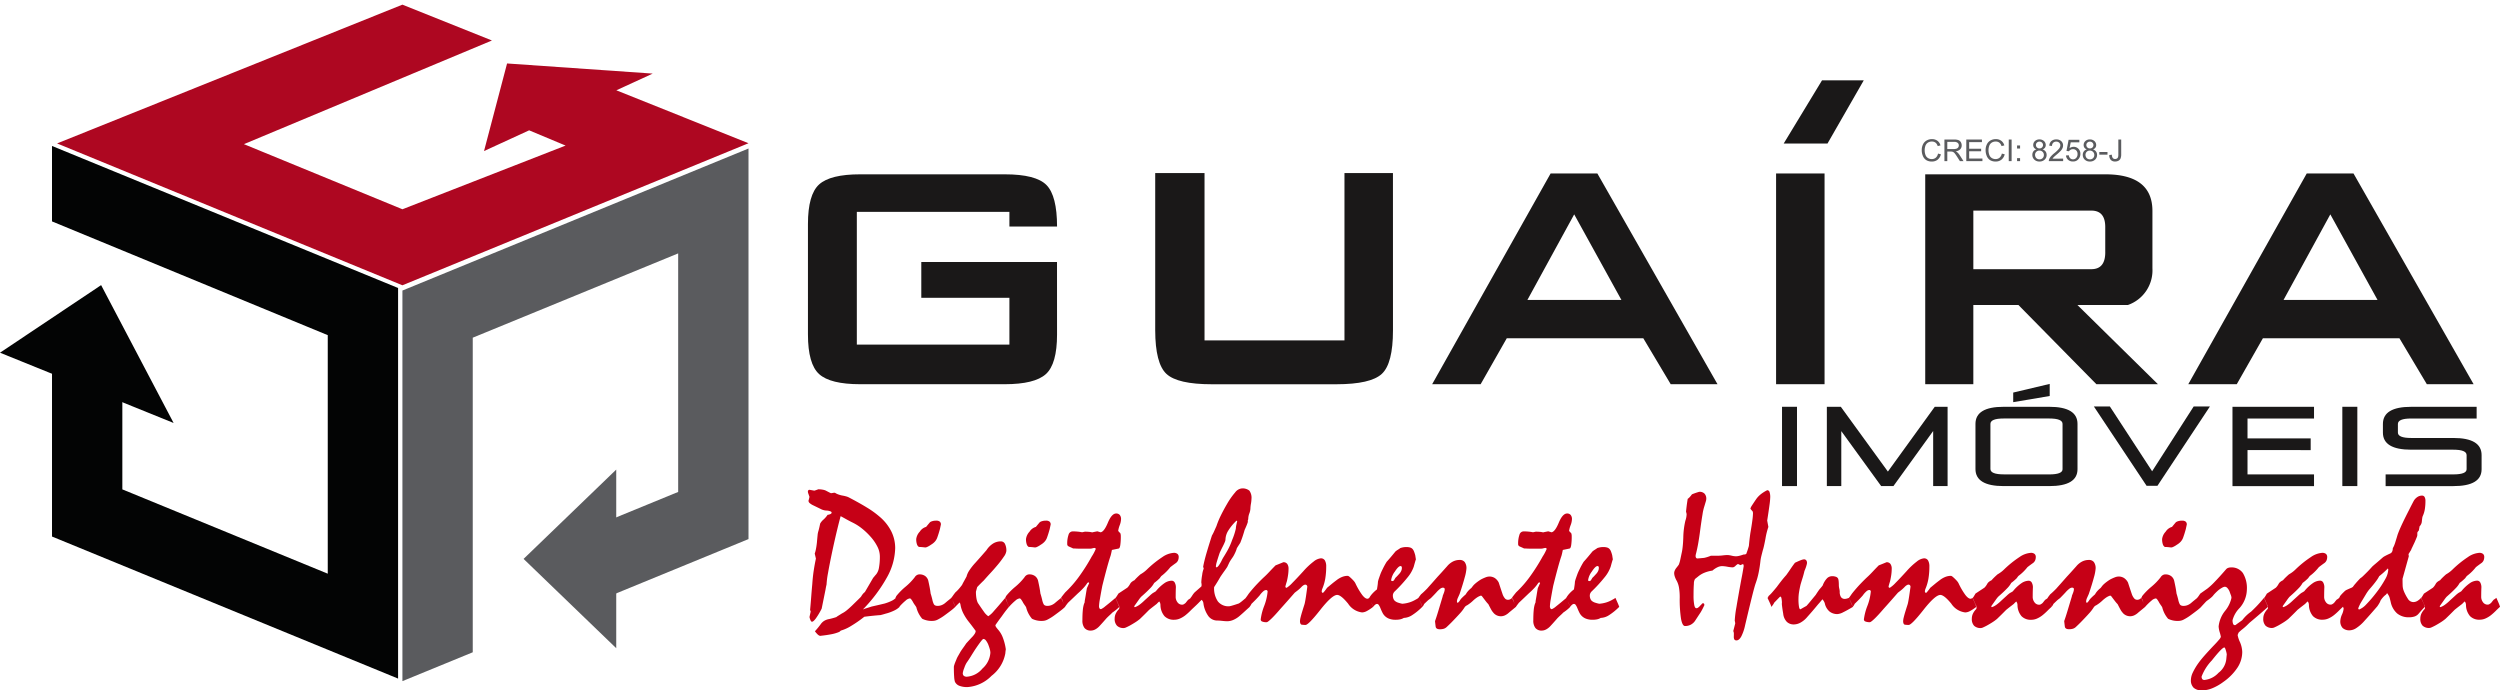 <svg xmlns="http://www.w3.org/2000/svg" xmlns:xlink="http://www.w3.org/1999/xlink" width="289.418" height="79.918" viewBox="0 0 289.418 79.918"><defs><radialGradient id="a" cx="0.5" cy="0.5" r="0.94" gradientTransform="matrix(0.406, 0, 0, -1, -0.195, 5.302)" gradientUnits="objectBoundingBox"><stop offset="0" stop-color="#e50019"/><stop offset="1" stop-color="#ae0721"/></radialGradient></defs><g transform="translate(-2009.7 178.657)"><path d="M16.477,15.31v8.734L48.4,37.213V64.828l-23.78-9.761V38.045l-8.142-1.834V60.526L56.542,76.971V31.753Z" transform="translate(1999.243 -177.07)" fill="#030404"/><path d="M12.621,33.455,24.326,25.63l8.392,15.96Z" transform="translate(1997.08 -171.28)" fill="#030404"/><path d="M82.53,15.5,42.465,31.943V77.16l8.142-3.341V37.4l23.781-9.759V55.257L58.154,61.92l5.259,6.642L82.53,60.714Z" transform="translate(2013.822 -176.964)" fill="#5a5b5e"/><path d="M62.178,59.991,51.451,49.651l10.727-10.34Z" transform="translate(2018.862 -163.606)" fill="#5a5b5e"/><path d="M0,16.066,39.979,0,50.343,4.15l-28.712,12,18.349,7.538L58.87,16.315l-4.22-1.766-5.223,2.4,2.668-10.14L68.957,7.982,64.745,9.916l15.3,6.128L39.979,32.488Z" transform="translate(2016.307 -178.119)" stroke="rgba(0,0,0,0)" stroke-miterlimit="10" stroke-width="1" fill="url(#a)"/><g transform="translate(0 -87)"><path d="M101.378,33.393q0,3.416-1.294,4.585t-4.756,1.171H78.591q-3.463,0-4.756-1.171t-1.294-4.585V20.61q0-3.416,1.294-4.588t4.756-1.171H95.328q3.611,0,4.83,1.244t1.221,4.8H95.863V19.195H78.2V34.564H95.863V29.149h-10.2V25h15.711Z" transform="translate(2030.693 -86.327)" fill="#1a1818"/><path d="M125.819,32.957q0,3.854-1.294,5.05t-5.245,1.2H104.836q-3.952,0-5.243-1.2t-1.3-5.05v-18.2h5.71v19.37h16.2V14.758h5.613Z" transform="translate(2045.142 -86.38)" fill="#1a1818"/><path d="M151.867,39.183h-5.417l-3.172-5.317H127.471l-3.024,5.317h-5.613L132.546,14.79h5.415Zm-11.125-9.756-5.465-9.906-5.417,9.906Z" transform="translate(2056.663 -86.362)" fill="#1a1818"/><path d="M149.953,43.061h-5.612v-24.4h5.612Zm4.538-35.18-4.2,7.319H145.22l4.439-7.319Z" transform="translate(2070.971 -90.237)" fill="#1a1818"/><path d="M182.341,39.15h-7.123l-9.029-9.172h-5.22V39.15H155.4v-24.3h20.837q5.465,0,5.465,4.244v6.636a4.247,4.247,0,0,1-2.832,4.246h-5.855Zm-6.1-15.273V20.951q0-1.9-1.611-1.9H160.97v6.781h13.662q1.611,0,1.611-1.951" transform="translate(2077.178 -86.327)" fill="#1a1818"/><path d="M207.943,39.183h-5.415l-3.172-5.317H183.548l-3.024,5.317h-5.613L188.623,14.79h5.417Zm-11.123-9.756-5.465-9.906-5.415,9.906Z" transform="translate(2088.12 -86.362)" fill="#1a1818"/></g><path d="M10.875-3.376q.249.555.43,1.042a2.29,2.29,0,0,1-.6.414,5.328,5.328,0,0,1-.872.335q-.136.034-.323.091t-.425.114q-.329.023-.787.068t-1.082.125A14.018,14.018,0,0,1,5.647-.1,4.611,4.611,0,0,1,4.5.413l-.17.147a4.453,4.453,0,0,1-.935.278q-.549.108-1.3.187A.656.656,0,0,1,1.818.861,2.884,2.884,0,0,1,1.5.493q.113-.125.283-.325T2.152-.3a1.452,1.452,0,0,1,.4-.4,1.615,1.615,0,0,1,.595-.221,8.223,8.223,0,0,0,.827-.227,2.347,2.347,0,0,1,.278-.187q.164-.1.368-.232a2.856,2.856,0,0,0,.544-.351q.283-.227.623-.555l.725-.708q.272-.266.329-.334a2.4,2.4,0,0,1,.193-.289,1.39,1.39,0,0,1,.249-.244q.159-.272.4-.685T8.247-5.7a1.954,1.954,0,0,0,.142-.164q.085-.108.2-.232a1.685,1.685,0,0,0,.329-.793,6.989,6.989,0,0,0,.1-1.291,2.556,2.556,0,0,0-.266-1.088,5.287,5.287,0,0,0-.821-1.2,7.891,7.891,0,0,0-.985-.935,5.8,5.8,0,0,0-1.053-.674q-.407-.2-.764-.4t-.651-.357q-.158.566-.4,1.563T3.527-8.847q-.34,1.609-.51,2.594a9.712,9.712,0,0,0-.17,1.325q-.068.283-.113.566L2.282-2.13A8.238,8.238,0,0,1,1.6-.986q-.283.374-.442.374-.08,0-.149-.13a1.924,1.924,0,0,1-.138-.414L1.012-1.8a1.082,1.082,0,0,1-.069-.193q.069-.737.126-1.49t.126-1.5q.057-.839.17-1.575t.249-1.36L1.478-8.5a3.539,3.539,0,0,0,.142-.533q.062-.317.108-.725.045-.521.079-.844a2.162,2.162,0,0,1,.079-.448q.045-.147.1-.374t.119-.544a1.675,1.675,0,0,1,.4-.482,2.937,2.937,0,0,0,.464-.538,1.08,1.08,0,0,0,.351-.1.186.186,0,0,0,.113-.164q0-.079-.13-.136a1.533,1.533,0,0,0-.391-.091,1.726,1.726,0,0,1-.289-.028,1.652,1.652,0,0,1-.334-.1l-.929-.453a1.883,1.883,0,0,1-.45-.272.383.383,0,0,1-.155-.283q.069-.227.115-.453l-.132-.374a.751.751,0,0,1-.052-.227.229.229,0,0,1,.051-.159.181.181,0,0,1,.142-.057q.317.057.555.1.113-.034.227-.074t.227-.085a2.7,2.7,0,0,1,.487.04,1.822,1.822,0,0,1,.329.085q.159.079.329.17t.329.159l.362-.057a.33.33,0,0,1,.125.023,1.667,1.667,0,0,0,.329.164,3.267,3.267,0,0,0,.442.13q.272.045.464.1a1.633,1.633,0,0,1,.306.108q1.2.623,2.1,1.173a10.558,10.558,0,0,1,1.49,1.071,5.411,5.411,0,0,1,1.371,1.723,4.367,4.367,0,0,1,.442,1.916,7.236,7.236,0,0,1-.94,3.367,17.411,17.411,0,0,1-2.8,3.741,4.22,4.22,0,0,1,.419-.148q.261-.08.6-.193.714-.159,1.473-.341a5.07,5.07,0,0,0,.8-.3A1.8,1.8,0,0,0,10.875-3.376Zm-.068,0,.068-.079.034-.113a7.541,7.541,0,0,1,1.076-1.093A6.964,6.964,0,0,0,13.05-5.755a.715.715,0,0,1,.261-.261.616.616,0,0,1,.295-.079,1.1,1.1,0,0,1,.668.2.97.97,0,0,1,.363.595q.079.351.147.708t.113.719q.079.227.193.685a2.042,2.042,0,0,0,.17.527.342.342,0,0,0,.17.164.691.691,0,0,0,.283.051,1.291,1.291,0,0,0,.419-.074,1.491,1.491,0,0,0,.442-.255q.17-.147.357-.3l.368-.3.453,1.042a5.143,5.143,0,0,1-.481.413q-.3.232-.719.538a5.8,5.8,0,0,1-.793.5,1.261,1.261,0,0,1-.5.164,2.446,2.446,0,0,1-1.337-.238,3.2,3.2,0,0,1-.68-1.325,1.592,1.592,0,0,0-.136-.215q-.091-.125-.2-.295a2.655,2.655,0,0,0-.238-.391q-.1-.13-.17-.13a.9.9,0,0,0-.487.244,6.8,6.8,0,0,0-.748.731q-.057-.147-.142-.351t-.176-.476a.626.626,0,0,0-.057-.125A.312.312,0,0,0,10.807-3.376Zm4.735-8.938a.622.622,0,0,1,.413.113.412.412,0,0,1,.13.329q-.068.317-.113.532-.113.408-.2.668t-.13.374a1.41,1.41,0,0,1-.278.436,1.912,1.912,0,0,1-.425.334,2.515,2.515,0,0,1-.436.255.541.541,0,0,1-.244.062q-.193-.023-.368-.04t-.346-.017a.544.544,0,0,1-.232-.306,1.788,1.788,0,0,1-.085-.612,1.516,1.516,0,0,1,.413-.855,1.271,1.271,0,0,1,.731-.549q.193-.238.453-.544a.972.972,0,0,1,.295-.13A1.554,1.554,0,0,1,15.542-12.314Zm1.745,8.938a2.911,2.911,0,0,0,.193-.255q.113-.164.283-.379a3.91,3.91,0,0,0,.34-.334q.193-.21.43-.527.091-.193.221-.425t.3-.549a2.252,2.252,0,0,1,.317-.7,6.761,6.761,0,0,1,.691-.878q.623-.691,1.3-1.473a2.516,2.516,0,0,1,.765-.77,1.693,1.693,0,0,1,.889-.249.525.525,0,0,1,.481.283,1.7,1.7,0,0,1,.164.838,1.412,1.412,0,0,1-.278.634,11.214,11.214,0,0,1-.844,1.1q-.351.419-.736.833t-.759.844q-.17.159-.357.346t-.4.413q-.068.238-.147.532a4.487,4.487,0,0,0,.057.765,2,2,0,0,0,.17.549q.057.079.244.357t.5.719a1.708,1.708,0,0,0,.193.227,2.672,2.672,0,0,0,.261.227,2.789,2.789,0,0,0,.657-.606q.487-.538,1.314-1.524l.43,1.042q-.079.091-.3.368t-.538.731q-.363.476-.736,1.02A.463.463,0,0,0,22.5.045q.108.147.266.329a2.968,2.968,0,0,1,.5.884A6.192,6.192,0,0,1,23.6,2.583q-.011.057-.028.181t-.028.283a4.219,4.219,0,0,1-1.6,2.605,4.311,4.311,0,0,1-2.77,1.3A2.474,2.474,0,0,1,18.21,6.8a.945.945,0,0,1-.5-.459,2.446,2.446,0,0,1-.091-.578q-.034-.43-.034-1.144a1.131,1.131,0,0,1,.062-.266q.062-.2.21-.538a2.746,2.746,0,0,1,.221-.47q.142-.244.3-.527.159-.238.323-.464t.312-.453q.363-.4.646-.7a2.307,2.307,0,0,0,.334-.408.67.67,0,0,0,.119-.34q-.385-.532-.77-1.02a5.775,5.775,0,0,1-.663-1.02,3.461,3.461,0,0,1-.334-1.042.821.821,0,0,0-.091-.215q-.261.249-.51.51a2.8,2.8,0,0,0-.159-.419Q17.468-3,17.287-3.376ZM21,1.382q-.068,0-.312.317t-.663.94q-.238.374-.476.759t-.5.759a2.977,2.977,0,0,0-.261.589,2.479,2.479,0,0,0-.17.589.4.4,0,0,0,.119.317.557.557,0,0,0,.368.1,2.583,2.583,0,0,0,1.79-.946,2.7,2.7,0,0,0,.918-1.818,1.612,1.612,0,0,0-.068-.425q-.068-.244-.181-.538a2.071,2.071,0,0,0-.283-.487A.38.38,0,0,0,21,1.382Zm2.515-4.758.068-.079.034-.113A7.541,7.541,0,0,1,24.7-4.662,6.964,6.964,0,0,0,25.76-5.755a.715.715,0,0,1,.261-.261.616.616,0,0,1,.295-.079,1.1,1.1,0,0,1,.668.2.97.97,0,0,1,.362.595q.079.351.147.708t.113.719q.079.227.193.685a2.042,2.042,0,0,0,.17.527.342.342,0,0,0,.17.164.691.691,0,0,0,.283.051,1.291,1.291,0,0,0,.419-.074,1.491,1.491,0,0,0,.442-.255q.17-.147.357-.3l.368-.3.453,1.042a5.143,5.143,0,0,1-.481.413q-.3.232-.719.538a5.8,5.8,0,0,1-.793.5,1.261,1.261,0,0,1-.5.164,2.446,2.446,0,0,1-1.337-.238,3.2,3.2,0,0,1-.68-1.325,1.592,1.592,0,0,0-.136-.215q-.091-.125-.2-.295a2.656,2.656,0,0,0-.238-.391q-.1-.13-.17-.13a.9.9,0,0,0-.487.244,6.8,6.8,0,0,0-.748.731q-.057-.147-.142-.351t-.176-.476a.626.626,0,0,0-.057-.125A.312.312,0,0,0,23.517-3.376Zm4.735-8.938a.622.622,0,0,1,.413.113.412.412,0,0,1,.13.329q-.068.317-.113.532-.113.408-.2.668t-.13.374a1.41,1.41,0,0,1-.278.436,1.912,1.912,0,0,1-.425.334,2.515,2.515,0,0,1-.436.255.541.541,0,0,1-.244.062q-.193-.023-.368-.04t-.346-.017a.544.544,0,0,1-.232-.306,1.788,1.788,0,0,1-.085-.612,1.516,1.516,0,0,1,.413-.855,1.271,1.271,0,0,1,.731-.549q.193-.238.453-.544a.972.972,0,0,1,.295-.13A1.554,1.554,0,0,1,28.252-12.314ZM30-3.376l.045-.091q.068-.091.176-.227t.255-.317a12.805,12.805,0,0,0,1.569-1.784,21.98,21.98,0,0,0,1.512-2.385,3.28,3.28,0,0,0,.2-.329q.113-.2.249-.51a.138.138,0,0,0-.034-.1.156.156,0,0,0-.113-.034,1.009,1.009,0,0,0-.221.04,1.014,1.014,0,0,1-.232.04H31.991q-.091,0-.3-.011t-.3-.011q-.113-.057-.21-.1t-.187-.085a.528.528,0,0,1-.21-.119.24.24,0,0,1-.074-.176,3.134,3.134,0,0,1,.153-1.11.507.507,0,0,1,.471-.385,5.882,5.882,0,0,1,.6.028,4.766,4.766,0,0,1,.493.074q.17-.034.317-.068a5.092,5.092,0,0,1,.521.023,1.917,1.917,0,0,1,.329.057q.147-.034.289-.062l.312-.062.374.113q.4-.045.845-1.11t.959-1.065a.525.525,0,0,1,.419.17.741.741,0,0,1,.147.5,2.142,2.142,0,0,1-.153.685,3.039,3.039,0,0,0-.176.64.588.588,0,0,0,.061.1.87.87,0,0,0,.117.119.252.252,0,0,1,.095.153,1.08,1.08,0,0,1,.028.266,6.712,6.712,0,0,1-.062,1.048q-.062.368-.2.379l-.768.159q-.023.113-.057.278t-.091.379q-.193.566-.431,1.439t-.534,2.062q-.182.952-.278,1.541a6.091,6.091,0,0,0-.1.793.521.521,0,0,0,.057.272.187.187,0,0,0,.17.091,1.958,1.958,0,0,0,.493-.329q.425-.329,1.184-.974l.442,1.042a3.253,3.253,0,0,1-.317.295q-.2.17-.487.362-.113.125-.283.278t-.374.357q-.2.227-.4.453t-.4.442a1.914,1.914,0,0,1-.532.425,1.1,1.1,0,0,1-.487.13A.907.907,0,0,1,32.71.113a1.383,1.383,0,0,1-.244-.895q0-.657.045-1.138a3.419,3.419,0,0,1,.147-.776,1.23,1.23,0,0,0,.068-.159,1.857,1.857,0,0,1,.034-.306q.034-.193.079-.453.068-.442.147-.884.125-.272.261-.578,0-.057-.091-.1l-.113.068a4.112,4.112,0,0,1-.442.572,7.971,7.971,0,0,1-.646.629q-.578.555-1.178,1.121a1.791,1.791,0,0,1-.125.17q-.091.113-.2.283-.057-.136-.142-.346t-.176-.481a.626.626,0,0,0-.057-.125A.312.312,0,0,0,30-3.376Zm6.638-.5,1.031-.68q.057-.057.136-.153a1.97,1.97,0,0,0,.181-.278.786.786,0,0,1,.21-.249,1.545,1.545,0,0,1,.3-.181,3.647,3.647,0,0,1,.261-.283q.17-.17.43-.4.125-.068.317-.2a3.344,3.344,0,0,0,.419-.346A12.242,12.242,0,0,1,41.727-8.1a2.618,2.618,0,0,1,1.308-.487.647.647,0,0,1,.436.125.443.443,0,0,1,.142.351.977.977,0,0,1-.085.419.762.762,0,0,1-.266.306q-.283.2-.612.453a5.472,5.472,0,0,1-.442.5A5.137,5.137,0,0,1,41.6-5.9q-.113.147-.193.261-.057.057-.215.2a4.972,4.972,0,0,1-.419.34,2.635,2.635,0,0,1-.493.646q-.379.4-1.014.952a3.616,3.616,0,0,0-.283.362q-.2.283-.532.748l.079.1a1.924,1.924,0,0,0,.521-.272,5.292,5.292,0,0,0,.6-.51l.629-.572a3.629,3.629,0,0,1,.346-.289l.159-.091q.079-.045.181-.113a4.777,4.777,0,0,1,.974-.923,1.546,1.546,0,0,1,.838-.3.409.409,0,0,1,.362.187,1.149,1.149,0,0,1,.147.561q-.023.566-.023,1.088a1.025,1.025,0,0,0,.2.651.648.648,0,0,0,.549.289.386.386,0,0,0,.2-.057,1.275,1.275,0,0,0,.2-.147q.079-.1.153-.193t.153-.181a1.344,1.344,0,0,0,.13-.079,1.081,1.081,0,0,0,.164-.136q.159.34.266.595a4.282,4.282,0,0,1,.164.447q-.261.238-.515.493a6.523,6.523,0,0,1-.538.481,2.914,2.914,0,0,1-.657.391,1.659,1.659,0,0,1-.634.13,1.485,1.485,0,0,1-1.133-.419,2.035,2.035,0,0,1-.464-1.269.822.822,0,0,0-.028-.21.607.607,0,0,0-.119-.221q-.057.057-.125.119t-.159.164L40.7-2.39q-.221.17-.515.408-.4.408-.668.668t-.385.374a4.894,4.894,0,0,1-.527.385q-.3.193-.674.4-.238.125-.408.2a.725.725,0,0,1-.249.074,1.081,1.081,0,0,1-.8-.266A1.134,1.134,0,0,1,36.2-.974a1.357,1.357,0,0,1,.13-.583,1.927,1.927,0,0,1,.391-.538,1.639,1.639,0,0,0,.023-.238.288.288,0,0,0-.028-.119q-.028-.062-.074-.142l-.153-.357q-.085-.2-.187-.425a1.219,1.219,0,0,0,.13-.176Q36.522-3.682,36.635-3.874Zm8.349.5a1.961,1.961,0,0,0,.2-.278,2.718,2.718,0,0,1,.272-.357l.748-.657a.124.124,0,0,0,.051-.091q.006-.057.006-.159a1.485,1.485,0,0,0-.034-.238,6.114,6.114,0,0,1,.1-.872,2.756,2.756,0,0,1,.181-.736l-.068-.215q.147-.759.413-1.66t.606-1.954a3.872,3.872,0,0,0,.238-.459l.283-.629a9.535,9.535,0,0,1,.51-1.235q.317-.646.714-1.325a8.542,8.542,0,0,1,.946-1.348,1.114,1.114,0,0,1,.742-.453,1.234,1.234,0,0,1,.9.255,1.4,1.4,0,0,1,.244.957,3.851,3.851,0,0,1-.062.561,3.865,3.865,0,0,0-.062.572,1.772,1.772,0,0,1-.125.544,1.944,1.944,0,0,0-.125.646.559.559,0,0,1-.057.181l.011.159q-.045.159-.136.385t-.238.544q-.079.283-.2.657t-.295.816q-.068.113-.176.278t-.232.368a2.228,2.228,0,0,1-.113.34q-.079.193-.215.453a2.233,2.233,0,0,1-.181.295q-.113.159-.272.408a3.145,3.145,0,0,0-.147.283l-.181.385q-.125.193-.329.476t-.464.668q-.351.623-.725,1.189a2.67,2.67,0,0,0,.436,1.66,1.555,1.555,0,0,0,1.308.561,2.093,2.093,0,0,0,.34-.079q.283-.079.782-.249a3.542,3.542,0,0,0,.351-.255q.2-.164.464-.391l.442,1.042q-.295.261-.589.532t-.6.532a2.827,2.827,0,0,1-.714.447,1.827,1.827,0,0,1-.714.153q-.181,0-.555-.04T48.1-.748a1.292,1.292,0,0,1-1.048-.51,3.279,3.279,0,0,1-.583-1.529.785.785,0,0,0-.062-.181.746.746,0,0,0-.142-.181q-.147.147-.346.351t-.481.464Zm5.4-8.893-.079-.045a5.713,5.713,0,0,0-.957,1.155,2.063,2.063,0,0,0-.323,1.054.863.863,0,0,1-.074.266q-.074.187-.221.481-.181.351-.374.77-.215.634-.329,1.031a2.4,2.4,0,0,0-.113.566l.068.091q.1-.011.249-.2a3.944,3.944,0,0,0,.34-.566,3.958,3.958,0,0,1,.261-.476q.17-.272.385-.646a7.246,7.246,0,0,0,.578-1.28,7.814,7.814,0,0,0,.43-1.314,2.553,2.553,0,0,1,.062-.447Q50.342-12.053,50.387-12.268Zm.986,8.893q.068-.079.159-.21t.2-.289q.5-.623.97-1.116t.89-.878q.216-.2.522-.527t.715-.742q.408-.159.9-.363a.528.528,0,0,1,.453.2.948.948,0,0,1,.147.572,5.017,5.017,0,0,1-.051.685q-.051.368-.142.753-.1.306-.17.589A.179.179,0,0,0,56-4.582a.142.142,0,0,0,.113.04,3.4,3.4,0,0,0,.657-.566q.487-.487,1.28-1.359A8.191,8.191,0,0,1,59.24-7.584a1.568,1.568,0,0,1,.816-.368.526.526,0,0,1,.481.244,1.369,1.369,0,0,1,.153.719,8.467,8.467,0,0,1-.1,1.331,5.269,5.269,0,0,1-.351,1.229.869.869,0,0,0-.057.193,1.046,1.046,0,0,0-.011.147q0,.079.136.147a1.863,1.863,0,0,0,.209-.227q.119-.147.277-.374l.52-.43q.26-.215.566-.442a2.6,2.6,0,0,1,.645-.379,1.74,1.74,0,0,1,.645-.13.218.218,0,0,1,.113.034,1.036,1.036,0,0,1,.113.079,5.173,5.173,0,0,1,.43.413,1.529,1.529,0,0,1,.238.323,8.175,8.175,0,0,0,.787,1.354q.345.447.605.447a.251.251,0,0,0,.113-.028.643.643,0,0,0,.113-.074q.261.555.442,1.042a4.862,4.862,0,0,1-.724.481,1.243,1.243,0,0,1-.555.164A2.241,2.241,0,0,1,63.23-2.7Q62.4-3.716,61.957-3.716q-.589,0-1.958,1.739T58.289-.238a4,4,0,0,1-.453-.034A.24.24,0,0,1,57.7-.413a.654.654,0,0,1-.045-.255,1.98,1.98,0,0,1,.068-.447q.068-.278.181-.651.147-.476.238-.759a2.312,2.312,0,0,0,.1-.4q.034-.147.1-.578T58.5-4.645a.26.26,0,0,0-.068-.193.217.217,0,0,0-.159-.068.381.381,0,0,0-.176.051,1.135,1.135,0,0,0-.221.164q-.136.147-.3.295t-.527.419l-.81.923q-.413.47-.844.946-.68.793-1.082,1.172T53.8-.555a1.309,1.309,0,0,1-.517-.079.255.255,0,0,1-.176-.238,6.414,6.414,0,0,1,.4-1.558,6.171,6.171,0,0,0,.4-1.671.176.176,0,0,0-.051-.13.177.177,0,0,0-.13-.051.552.552,0,0,0-.324.153,2.614,2.614,0,0,0-.426.481q-.159.181-.386.419t-.557.555a.857.857,0,0,1-.091.176,1.713,1.713,0,0,1-.125.164,2.8,2.8,0,0,0-.159-.419Q51.554-3,51.373-3.376Zm14.3,0a2.927,2.927,0,0,1,.351-.481,4.249,4.249,0,0,1,.544-.5q.034-.227.068-.447a4.376,4.376,0,0,0,.045-.447,3.353,3.353,0,0,1,.108-.374q.074-.215.164-.464t.278-.623a8.935,8.935,0,0,1,.459-.838q.238-.261.5-.572t.521-.629a2.485,2.485,0,0,1,.272-.193,3.446,3.446,0,0,0,.295-.2,2.557,2.557,0,0,1,.306-.079,1.91,1.91,0,0,1,.374-.034,1.53,1.53,0,0,1,.459.057.612.612,0,0,1,.289.193.977.977,0,0,1,.153.272,3.617,3.617,0,0,1,.142.442q.034.227.079.5,0-.068-.04.057t-.119.4l-.1.363A3.983,3.983,0,0,1,70.1-5.732,16.629,16.629,0,0,1,68.6-4.1a.707.707,0,0,0-.136.2.585.585,0,0,0-.057.255.977.977,0,0,0,.085.419.592.592,0,0,0,.244.272,1.092,1.092,0,0,0,.289.136,3.951,3.951,0,0,0,.47.125,3.628,3.628,0,0,0,.8-.147,3.387,3.387,0,0,0,.646-.272q.057-.034.181-.1a1.348,1.348,0,0,0,.249-.164q.147.329.261.589t.181.453a6.855,6.855,0,0,1-1.172.957,1.886,1.886,0,0,1-.969.323,1.3,1.3,0,0,1-.413.164,2.591,2.591,0,0,1-.549.051,2.051,2.051,0,0,1-.742-.125,1.385,1.385,0,0,1-.538-.363,1.341,1.341,0,0,1-.227-.334q-.113-.221-.238-.527a1.685,1.685,0,0,0-.193-.368.257.257,0,0,0-.2-.119.354.354,0,0,0-.2.085,1.459,1.459,0,0,0-.249.255,2.8,2.8,0,0,0-.159-.419Q65.85-3,65.669-3.376Zm3.625-3.682q-.249,0-.668.651a2.14,2.14,0,0,0-.419.957.133.133,0,0,0,.028.1.175.175,0,0,0,.119.028.234.234,0,0,0,.2-.13l.147-.244q.125-.113.244-.244l.232-.255a1.248,1.248,0,0,0,.2-.317.8.8,0,0,0,.068-.317A.3.3,0,0,0,69.413-7,.132.132,0,0,0,69.294-7.057Zm2.073,3.682a1.608,1.608,0,0,1,.119-.176l.176-.232q.113-.091.295-.261t.408-.4q.2-.227.5-.561l.714-.81q.181-.193.453-.493t.646-.719a2.182,2.182,0,0,1,.68-.555,1.7,1.7,0,0,1,.77-.181.7.7,0,0,1,.6.255,1.216,1.216,0,0,1,.193.742,4.908,4.908,0,0,1-.193,1q-.193.736-.6,1.948l-.193.43a1.2,1.2,0,0,0-.091.261.955.955,0,0,0-.023.17.3.3,0,0,0,.079.17.474.474,0,0,0,.108-.091q.051-.057.119-.136A1.557,1.557,0,0,1,76.4-3.37q.187-.187.447-.413a1.985,1.985,0,0,1,.266-.379,2.673,2.673,0,0,1,.368-.346,1.289,1.289,0,0,0,.119-.147,2.6,2.6,0,0,1,.176-.215,3.776,3.776,0,0,1,.351-.306,5.691,5.691,0,0,1,.476-.329,5.013,5.013,0,0,1,.549-.249,1.246,1.246,0,0,1,.425-.091,1.151,1.151,0,0,1,.623.17,1.357,1.357,0,0,1,.464.532q.227.7.43,1.3a1.571,1.571,0,0,0,.278.521.456.456,0,0,0,.346.17.611.611,0,0,0,.266-.057.709.709,0,0,0,.221-.17l.453,1.042-.4.329-.4.329a1.786,1.786,0,0,1-.487.334,1.15,1.15,0,0,1-.453.1,1.146,1.146,0,0,1-.5-.113,1.1,1.1,0,0,1-.408-.34,1.634,1.634,0,0,1-.227-.334q-.136-.244-.317-.606a4.042,4.042,0,0,1-.334-.391q-.187-.244-.436-.572l-.1-.034a1.745,1.745,0,0,0-.424.2,3.588,3.588,0,0,0-.447.351A4.231,4.231,0,0,1,77-2.515a.671.671,0,0,0-.305.261,4.711,4.711,0,0,1-.543.7q-.385.43-.962,1.02-.147.147-.294.289T74.6.034a.861.861,0,0,1-.334.176,1.566,1.566,0,0,1-.413.051q-.453,0-.493-.312T73.287-.68q.17-.476.385-1.189t.5-1.665a.436.436,0,0,1,.039-.153q.039-.1.1-.255a1.719,1.719,0,0,0,.078-.255.935.935,0,0,0,.022-.187.151.151,0,0,0-.057-.125.29.29,0,0,0-.181-.045.573.573,0,0,0-.3.136,3,3,0,0,0-.447.43q-.317.34-.51.532a1.449,1.449,0,0,1-.261.227A2.321,2.321,0,0,0,72.381-3q-.153.147-.346.329l-.068.136a.963.963,0,0,1-.147.2,2.8,2.8,0,0,0-.159-.419Q71.548-3,71.367-3.376Zm10.83,0,.045-.091q.068-.091.176-.227t.255-.317a12.805,12.805,0,0,0,1.569-1.784,21.98,21.98,0,0,0,1.512-2.385,3.28,3.28,0,0,0,.2-.329q.113-.2.249-.51a.138.138,0,0,0-.034-.1.156.156,0,0,0-.113-.034,1.009,1.009,0,0,0-.221.04,1.014,1.014,0,0,1-.232.04H84.191q-.091,0-.3-.011t-.3-.011q-.113-.057-.21-.1t-.187-.085a.528.528,0,0,1-.21-.119.24.24,0,0,1-.074-.176,3.134,3.134,0,0,1,.153-1.11.507.507,0,0,1,.471-.385,5.882,5.882,0,0,1,.6.028,4.766,4.766,0,0,1,.493.074q.17-.034.317-.068a5.092,5.092,0,0,1,.521.023,1.917,1.917,0,0,1,.329.057q.147-.034.289-.062l.312-.062.374.113q.4-.045.845-1.11t.959-1.065a.525.525,0,0,1,.419.17.741.741,0,0,1,.147.5,2.142,2.142,0,0,1-.153.685,3.039,3.039,0,0,0-.176.64.588.588,0,0,0,.061.1.871.871,0,0,0,.117.119.252.252,0,0,1,.095.153,1.08,1.08,0,0,1,.028.266,6.711,6.711,0,0,1-.062,1.048q-.062.368-.2.379l-.768.159q-.023.113-.057.278t-.091.379q-.193.566-.431,1.439t-.534,2.062q-.182.952-.278,1.541a6.092,6.092,0,0,0-.1.793.521.521,0,0,0,.057.272.187.187,0,0,0,.17.091,1.958,1.958,0,0,0,.493-.329q.425-.329,1.184-.974l.442,1.042a3.254,3.254,0,0,1-.317.295q-.2.17-.487.362-.113.125-.283.278t-.374.357q-.2.227-.4.453t-.4.442a1.914,1.914,0,0,1-.532.425,1.1,1.1,0,0,1-.487.13A.907.907,0,0,1,84.91.113a1.383,1.383,0,0,1-.244-.895q0-.657.045-1.138a3.419,3.419,0,0,1,.147-.776,1.229,1.229,0,0,0,.068-.159,1.857,1.857,0,0,1,.034-.306q.034-.193.079-.453.068-.442.147-.884.125-.272.261-.578,0-.057-.091-.1l-.113.068a4.112,4.112,0,0,1-.442.572,7.97,7.97,0,0,1-.646.629q-.578.555-1.178,1.121a1.791,1.791,0,0,1-.125.17q-.091.113-.2.283-.057-.136-.142-.346t-.176-.481a.626.626,0,0,0-.057-.125A.312.312,0,0,0,82.2-3.376Zm6.276,0a2.927,2.927,0,0,1,.351-.481,4.249,4.249,0,0,1,.544-.5q.034-.227.068-.447a4.376,4.376,0,0,0,.045-.447,3.353,3.353,0,0,1,.108-.374q.074-.215.164-.464t.278-.623a8.935,8.935,0,0,1,.459-.838q.238-.261.5-.572t.521-.629a2.485,2.485,0,0,1,.272-.193,3.446,3.446,0,0,0,.295-.2,2.557,2.557,0,0,1,.306-.079,1.91,1.91,0,0,1,.374-.034,1.53,1.53,0,0,1,.459.057.612.612,0,0,1,.289.193.977.977,0,0,1,.153.272A3.617,3.617,0,0,1,93.8-8.3q.034.227.079.5,0-.068-.04.057t-.119.4l-.1.363A3.983,3.983,0,0,1,92.9-5.732a16.629,16.629,0,0,1-1.5,1.631.707.707,0,0,0-.136.2.585.585,0,0,0-.057.255.977.977,0,0,0,.085.419.592.592,0,0,0,.244.272,1.092,1.092,0,0,0,.289.136,3.951,3.951,0,0,0,.47.125,3.628,3.628,0,0,0,.8-.147,3.387,3.387,0,0,0,.646-.272q.057-.034.181-.1a1.348,1.348,0,0,0,.249-.164q.147.329.261.589t.181.453a6.855,6.855,0,0,1-1.172.957,1.886,1.886,0,0,1-.969.323,1.3,1.3,0,0,1-.413.164,2.591,2.591,0,0,1-.549.051,2.051,2.051,0,0,1-.742-.125,1.385,1.385,0,0,1-.538-.363,1.341,1.341,0,0,1-.227-.334q-.113-.221-.238-.527a1.685,1.685,0,0,0-.193-.368.257.257,0,0,0-.2-.119.354.354,0,0,0-.2.085,1.459,1.459,0,0,0-.249.255,2.8,2.8,0,0,0-.159-.419Q88.654-3,88.473-3.376ZM92.1-7.057q-.249,0-.668.651a2.14,2.14,0,0,0-.419.957.133.133,0,0,0,.028.1.175.175,0,0,0,.119.028.234.234,0,0,0,.2-.13l.147-.244q.125-.113.244-.244l.232-.255a1.248,1.248,0,0,0,.2-.317.8.8,0,0,0,.068-.317A.3.3,0,0,0,92.217-7,.132.132,0,0,0,92.1-7.057Zm19.643-8.779a.279.279,0,0,1,.272.21,1.792,1.792,0,0,1,.079.606,8.324,8.324,0,0,1-.091.935q-.091.674-.261,1.762l.136.736q-.091.261-.182.612t-.159.77q-.091.476-.164.8t-.142.532q-.091.351-.165.651a4.8,4.8,0,0,0-.108.595q-.079.714-.21,1.354a8.523,8.523,0,0,1-.346,1.229q-.147.43-.448,1.643t-.766,3.183a5.185,5.185,0,0,1-.454,1.325q-.25.442-.545.442a.294.294,0,0,1-.215-.068.412.412,0,0,1-.091-.238.446.446,0,0,1-.006-.125q.006-.068.006-.4a.768.768,0,0,0-.068-.249l.227-.884a1.762,1.762,0,0,0-.057-.317,12.534,12.534,0,0,1,.2-1.6q.2-1.206.572-3.234.136-.668.261-1.461a.573.573,0,0,0-.023-.193.088.088,0,0,0-.091-.057q-.125.056-.261.113l-.283-.136a1.208,1.208,0,0,0-.278.209.6.6,0,0,1-.312.186,3.911,3.911,0,0,1-.629-.073,3.9,3.9,0,0,0-.617-.073,1.282,1.282,0,0,0-.532.13,2.6,2.6,0,0,0-.589.39,3.891,3.891,0,0,0-.946.254,2.79,2.79,0,0,0-.731.446q-.159.124-.34.271a1.073,1.073,0,0,0-.13.561q-.04.482-.04,1.321A5.83,5.83,0,0,0,103.3-2.54q.079.363.238.363a.328.328,0,0,0,.181-.051,1.242,1.242,0,0,0,.193-.164,2.116,2.116,0,0,1,.159-.164.889.889,0,0,0,.147-.176l.091-.012a.114.114,0,0,1,.119.045.3.3,0,0,1,.04.17q-.113.249-.221.453t-.187.34q-.351.533-.691,1.054a1.432,1.432,0,0,1-.487.419,1.4,1.4,0,0,1-.657.147q-.3,0-.457-.828a14.8,14.8,0,0,1-.152-2.472,6.767,6.767,0,0,0-.079-1.106,2.664,2.664,0,0,0-.259-.811,2.546,2.546,0,0,1-.237-.522,1.388,1.388,0,0,1-.068-.386.786.786,0,0,1,.062-.283,1.268,1.268,0,0,1,.187-.317q.147-.181.232-.3a.491.491,0,0,0,.1-.2,3.4,3.4,0,0,0,.13-.476q.062-.294.142-.679a5.8,5.8,0,0,0,.125-.736q.057-.476.079-1.144a9.27,9.27,0,0,1,.238-1.925,2.465,2.465,0,0,0,.147-.781l-.068-.283q.023-.238.068-.611t.125-.86a1.41,1.41,0,0,0,.227-.2,2.83,2.83,0,0,0,.261-.323,7.423,7.423,0,0,1,.85-.294.8.8,0,0,1,.612.215.855.855,0,0,1,.2.612,1.173,1.173,0,0,1-.062.317q-.062.2-.153.51a5.653,5.653,0,0,0-.221.963q-.119.7-.266,1.8-.1.793-.221,1.489t-.278,1.3a1.116,1.116,0,0,0-.034.193.406.406,0,0,0,.057.244.2.2,0,0,0,.17.074q.419-.034.759-.068a4.246,4.246,0,0,0,.782-.249h.872a5.015,5.015,0,0,0,.527-.04,4.989,4.989,0,0,1,.515-.04,2.407,2.407,0,0,1,.481.073,2.435,2.435,0,0,0,.5.073,1.784,1.784,0,0,0,.351-.045,3.823,3.823,0,0,0,.521-.158.8.8,0,0,0,.249-.034q.1-.034.1-.1.057-.147.13-.363t.153-.5q.023-.261.062-.623t.108-.85q.159-.906.232-1.484a7.5,7.5,0,0,0,.074-.816.616.616,0,0,0-.023-.17.238.238,0,0,0-.079-.125q-.091-.1-.2-.249a1.383,1.383,0,0,1,.17-.351q.261-.4.442-.663a2.8,2.8,0,0,1,.295-.379,3.177,3.177,0,0,1,.436-.379A4.578,4.578,0,0,1,111.741-15.837Zm.034,12.461a.293.293,0,0,0,.074-.079.21.21,0,0,0,.028-.113A3.926,3.926,0,0,0,112.313-4q.244-.278.549-.651.249-.34.515-.68t.572-.68q.249-.34.493-.708t.515-.719q.453-.215.7-.306a1.248,1.248,0,0,1,.34-.091.322.322,0,0,1,.261.108.472.472,0,0,1,.091.312.793.793,0,0,1-.034.193q-.034.125-.079.272-.079.227-.181.464-.091.4-.215.793t-.238.782q-.113.487-.176.895a4.982,4.982,0,0,0-.062.748,5.147,5.147,0,0,0,.062.94q.062.306.176.272.113-.068.283-.164t.4-.221q.2-.215.459-.532t.617-.748q.2-.317.419-.623l.187-.215q.108-.125.2-.249a2.385,2.385,0,0,1,.481-.81.823.823,0,0,1,.595-.266,1.238,1.238,0,0,1,.47.074.441.441,0,0,1,.244.221,1.09,1.09,0,0,1,.057.272,4.56,4.56,0,0,1,.023.51,1.884,1.884,0,0,0,.051.362,1.873,1.873,0,0,1,.051.351,1.1,1.1,0,0,0,.147.629.516.516,0,0,0,.453.21.837.837,0,0,0,.215-.034q.125-.034.249-.079l.453,1.042q-.68.408-1.116.617a1.722,1.722,0,0,1-.651.21,1.426,1.426,0,0,1-.929-.295,1.705,1.705,0,0,1-.532-.872.871.871,0,0,0-.1-.272,1.668,1.668,0,0,0-.187-.272q-.1.113-.232.272t-.278.317q-.306.374-.612.731t-.623.708a2.761,2.761,0,0,1-.8.674,1.64,1.64,0,0,1-.753.21,1.145,1.145,0,0,1-.838-.312,1.579,1.579,0,0,1-.408-.923q-.1-.589-.136-.918a1.433,1.433,0,0,1-.011-.4,3.375,3.375,0,0,0-.062-.5q-.04-.17-.119-.17l-.068.034-.646.668a1.307,1.307,0,0,1-.113.2q-.079.119-.215.289a2.8,2.8,0,0,0-.159-.419Q111.956-3,111.775-3.376Zm9.425,0q.068-.079.159-.21t.2-.289q.5-.623.97-1.116t.89-.878q.216-.2.522-.527t.715-.742q.408-.159.9-.363a.528.528,0,0,1,.453.2.948.948,0,0,1,.147.572,5.017,5.017,0,0,1-.051.685q-.051.368-.142.753-.1.306-.17.589a.179.179,0,0,0,.034.119.142.142,0,0,0,.113.04,3.4,3.4,0,0,0,.657-.566q.487-.487,1.28-1.359a8.191,8.191,0,0,1,1.189-1.116,1.568,1.568,0,0,1,.816-.368.526.526,0,0,1,.481.244,1.369,1.369,0,0,1,.153.719,8.467,8.467,0,0,1-.1,1.331,5.269,5.269,0,0,1-.351,1.229.869.869,0,0,0-.057.193,1.046,1.046,0,0,0-.011.147q0,.079.136.147a1.863,1.863,0,0,0,.209-.227q.119-.147.277-.374l.52-.43q.26-.215.566-.442a2.6,2.6,0,0,1,.645-.379,1.74,1.74,0,0,1,.645-.13.218.218,0,0,1,.113.034,1.036,1.036,0,0,1,.113.079,5.177,5.177,0,0,1,.43.413,1.53,1.53,0,0,1,.238.323,8.175,8.175,0,0,0,.787,1.354q.345.447.605.447a.251.251,0,0,0,.113-.028.643.643,0,0,0,.113-.074q.261.555.442,1.042a4.862,4.862,0,0,1-.724.481,1.243,1.243,0,0,1-.555.164A2.241,2.241,0,0,1,133.057-2.7q-.832-1.014-1.273-1.014-.589,0-1.958,1.739T128.115-.238a4,4,0,0,1-.453-.034.24.24,0,0,1-.136-.142.654.654,0,0,1-.045-.255,1.98,1.98,0,0,1,.068-.447q.068-.278.181-.651.147-.476.238-.759a2.312,2.312,0,0,0,.1-.4q.034-.147.1-.578t.164-1.144a.26.26,0,0,0-.068-.193.217.217,0,0,0-.159-.068.381.381,0,0,0-.176.051,1.136,1.136,0,0,0-.221.164q-.136.147-.3.295t-.527.419l-.81.923q-.413.47-.844.946-.68.793-1.082,1.172t-.515.379a1.309,1.309,0,0,1-.517-.079.255.255,0,0,1-.176-.238,6.414,6.414,0,0,1,.4-1.558,6.171,6.171,0,0,0,.4-1.671.176.176,0,0,0-.051-.13.177.177,0,0,0-.13-.051.552.552,0,0,0-.324.153,2.614,2.614,0,0,0-.426.481q-.159.181-.386.419t-.557.555a.856.856,0,0,1-.091.176,1.713,1.713,0,0,1-.125.164,2.8,2.8,0,0,0-.159-.419Q121.381-3,121.2-3.376Zm14.659-.5,1.031-.68q.057-.057.136-.153a1.972,1.972,0,0,0,.181-.278.786.786,0,0,1,.21-.249,1.545,1.545,0,0,1,.3-.181,3.645,3.645,0,0,1,.261-.283q.17-.17.43-.4.125-.068.317-.2a3.346,3.346,0,0,0,.419-.346A12.242,12.242,0,0,1,140.95-8.1a2.618,2.618,0,0,1,1.308-.487.647.647,0,0,1,.436.125.443.443,0,0,1,.142.351.977.977,0,0,1-.085.419.762.762,0,0,1-.266.306q-.283.2-.612.453a5.473,5.473,0,0,1-.442.5,5.136,5.136,0,0,1-.612.527q-.113.147-.193.261-.057.057-.215.2a4.97,4.97,0,0,1-.419.34,2.634,2.634,0,0,1-.493.646q-.379.4-1.014.952a3.616,3.616,0,0,0-.283.362q-.2.283-.532.748l.079.1a1.924,1.924,0,0,0,.521-.272,5.292,5.292,0,0,0,.6-.51l.629-.572a3.63,3.63,0,0,1,.346-.289L140-4.021q.079-.045.181-.113a4.777,4.777,0,0,1,.974-.923,1.546,1.546,0,0,1,.838-.3.409.409,0,0,1,.363.187,1.149,1.149,0,0,1,.147.561q-.023.566-.023,1.088a1.025,1.025,0,0,0,.2.651.649.649,0,0,0,.549.289.386.386,0,0,0,.2-.057,1.276,1.276,0,0,0,.2-.147q.079-.1.153-.193t.153-.181a1.345,1.345,0,0,0,.13-.079,1.081,1.081,0,0,0,.164-.136q.159.34.266.595a4.282,4.282,0,0,1,.164.447q-.261.238-.515.493a6.524,6.524,0,0,1-.538.481,2.915,2.915,0,0,1-.657.391,1.659,1.659,0,0,1-.634.13,1.485,1.485,0,0,1-1.133-.419,2.035,2.035,0,0,1-.464-1.269.822.822,0,0,0-.028-.21.607.607,0,0,0-.119-.221q-.057.057-.125.119t-.159.164l-.368.283q-.221.17-.515.408-.4.408-.668.668t-.385.374a4.9,4.9,0,0,1-.527.385q-.3.193-.674.4-.238.125-.408.2a.725.725,0,0,1-.249.074,1.081,1.081,0,0,1-.8-.266,1.134,1.134,0,0,1-.261-.821,1.357,1.357,0,0,1,.13-.583,1.926,1.926,0,0,1,.391-.538,1.64,1.64,0,0,0,.023-.238.288.288,0,0,0-.028-.119q-.028-.062-.074-.142l-.153-.357q-.085-.2-.187-.425a1.22,1.22,0,0,0,.13-.176Q135.745-3.682,135.858-3.874Zm8.349.5a1.608,1.608,0,0,1,.119-.176l.176-.232q.113-.091.295-.261t.408-.4q.2-.227.5-.561l.714-.81q.181-.193.453-.493t.646-.719a2.183,2.183,0,0,1,.68-.555,1.7,1.7,0,0,1,.77-.181.7.7,0,0,1,.6.255,1.216,1.216,0,0,1,.193.742,4.908,4.908,0,0,1-.193,1q-.193.736-.6,1.948l-.193.43a1.2,1.2,0,0,0-.091.261.954.954,0,0,0-.023.17.3.3,0,0,0,.079.17.474.474,0,0,0,.108-.091q.051-.057.119-.136a1.556,1.556,0,0,1,.278-.357q.187-.187.447-.413a1.985,1.985,0,0,1,.266-.379,2.673,2.673,0,0,1,.368-.346,1.289,1.289,0,0,0,.119-.147,2.6,2.6,0,0,1,.176-.215,3.776,3.776,0,0,1,.351-.306,5.694,5.694,0,0,1,.476-.329A5.012,5.012,0,0,1,152-5.755a1.246,1.246,0,0,1,.425-.091,1.151,1.151,0,0,1,.623.17,1.357,1.357,0,0,1,.464.532q.227.7.43,1.3a1.571,1.571,0,0,0,.278.521.456.456,0,0,0,.346.17.611.611,0,0,0,.266-.057.709.709,0,0,0,.221-.17l.453,1.042-.4.329-.4.329a1.786,1.786,0,0,1-.487.334,1.15,1.15,0,0,1-.453.1,1.146,1.146,0,0,1-.5-.113,1.1,1.1,0,0,1-.408-.34,1.634,1.634,0,0,1-.227-.334q-.136-.244-.317-.606a4.043,4.043,0,0,1-.334-.391q-.187-.244-.436-.572l-.1-.034a1.745,1.745,0,0,0-.424.2,3.588,3.588,0,0,0-.447.351,4.232,4.232,0,0,1-.736.566.671.671,0,0,0-.305.261,4.711,4.711,0,0,1-.543.7q-.385.43-.962,1.02-.147.147-.294.289t-.294.278a.861.861,0,0,1-.334.176,1.566,1.566,0,0,1-.413.051q-.453,0-.493-.312t-.074-.629q.17-.476.385-1.189t.5-1.665a.436.436,0,0,1,.039-.153q.039-.1.1-.255a1.719,1.719,0,0,0,.078-.255.935.935,0,0,0,.022-.187.151.151,0,0,0-.057-.125.29.29,0,0,0-.181-.045.573.573,0,0,0-.3.136,3,3,0,0,0-.447.43q-.317.34-.51.532a1.449,1.449,0,0,1-.261.227,2.322,2.322,0,0,0-.266.227q-.153.147-.346.329l-.068.136a.963.963,0,0,1-.147.2,2.8,2.8,0,0,0-.159-.419Q144.388-3,144.207-3.376Zm10.83,0,.068-.079.034-.113a7.541,7.541,0,0,1,1.076-1.093,6.965,6.965,0,0,0,1.065-1.093.715.715,0,0,1,.261-.261.616.616,0,0,1,.295-.079,1.1,1.1,0,0,1,.668.2.97.97,0,0,1,.363.595q.079.351.147.708t.113.719q.079.227.193.685a2.041,2.041,0,0,0,.17.527.342.342,0,0,0,.17.164.691.691,0,0,0,.283.051,1.291,1.291,0,0,0,.419-.074,1.491,1.491,0,0,0,.442-.255q.17-.147.357-.3l.368-.3.453,1.042a5.144,5.144,0,0,1-.481.413q-.3.232-.719.538a5.8,5.8,0,0,1-.793.5,1.261,1.261,0,0,1-.5.164,2.446,2.446,0,0,1-1.337-.238,3.2,3.2,0,0,1-.68-1.325,1.593,1.593,0,0,0-.136-.215q-.091-.125-.2-.295a2.654,2.654,0,0,0-.238-.391q-.1-.13-.17-.13a.9.9,0,0,0-.487.244,6.8,6.8,0,0,0-.748.731q-.057-.147-.142-.351t-.176-.476a.625.625,0,0,0-.057-.125A.312.312,0,0,0,155.037-3.376Zm4.735-8.938a.622.622,0,0,1,.413.113.412.412,0,0,1,.13.329q-.068.317-.113.532-.113.408-.2.668t-.13.374a1.41,1.41,0,0,1-.278.436,1.913,1.913,0,0,1-.425.334,2.516,2.516,0,0,1-.436.255.54.54,0,0,1-.244.062q-.193-.023-.368-.04t-.346-.017a.544.544,0,0,1-.232-.306,1.788,1.788,0,0,1-.085-.612,1.516,1.516,0,0,1,.413-.855,1.271,1.271,0,0,1,.731-.549q.193-.238.453-.544a.972.972,0,0,1,.295-.13A1.554,1.554,0,0,1,159.772-12.314Zm1.745,8.938a2.031,2.031,0,0,0,.182-.232q.079-.119.182-.266l.805-.566a7.358,7.358,0,0,0,.828-.759q.544-.555,1.339-1.473a.55.55,0,0,1,.238-.17.911.911,0,0,1,.329-.057,1.587,1.587,0,0,1,1.39.651,3.349,3.349,0,0,1,.459,1.931,3.322,3.322,0,0,1-.828,2.1,3.162,3.162,0,0,0-.828,1.422,1.058,1.058,0,0,0,.068.436.211.211,0,0,0,.193.142l.079-.011q.147-.113.34-.249t.442-.317a4.6,4.6,0,0,1,1.01-.974q.2-.181.59-.578t.919-1.031l.454,1.042q-.34.317-.879.782T167.574-.487q-.125.125-.318.312t-.476.413q-.091.068-.215.176t-.249.232q-.057.136-.113.283a3.3,3.3,0,0,0,.267.81,3.1,3.1,0,0,1,.267,1.15,3.33,3.33,0,0,1-.544,1.8,6.191,6.191,0,0,1-1.633,1.66,5.879,5.879,0,0,1-1.3.742,3.2,3.2,0,0,1-1.174.244,1.381,1.381,0,0,1-.97-.3,1.186,1.186,0,0,1-.323-.912,2.124,2.124,0,0,1,.227-.867,7.148,7.148,0,0,1,.669-1.116q.272-.374.692-.85t.987-1.076q.465-.476.68-.742a.949.949,0,0,0,.215-.334,4.421,4.421,0,0,0-.13-.521,2.851,2.851,0,0,1-.13-.68,3.468,3.468,0,0,1,.743-1.8,3.569,3.569,0,0,0,.743-1.507.9.9,0,0,0-.068-.323q-.068-.176-.159-.436a1.43,1.43,0,0,0-.267-.408.4.4,0,0,0-.278-.125.75.75,0,0,0-.289.1,3.027,3.027,0,0,0-.471.317q-.216.193-.374.357a2.443,2.443,0,0,0-.238.278,2.486,2.486,0,0,1-.238.227,5.585,5.585,0,0,1-.465.351,2.59,2.59,0,0,0-.216.215l-.454.487Zm3.426,6.559a2.294,2.294,0,0,0-.1-.459q-.1-.357-.182-.357-.261,0-1.446,1.5a5.512,5.512,0,0,0-1.185,1.863.467.467,0,0,0,.079.3.291.291,0,0,0,.238.1A2.553,2.553,0,0,0,163.99,5.3a2.282,2.282,0,0,0,.9-1.569Q164.92,3.41,164.943,3.183Zm4.651-7.057,1.031-.68q.057-.057.136-.153a1.972,1.972,0,0,0,.181-.278.786.786,0,0,1,.21-.249,1.545,1.545,0,0,1,.3-.181,3.645,3.645,0,0,1,.261-.283q.17-.17.43-.4.125-.068.317-.2a3.346,3.346,0,0,0,.419-.346A12.242,12.242,0,0,1,174.685-8.1a2.618,2.618,0,0,1,1.308-.487.647.647,0,0,1,.436.125.443.443,0,0,1,.142.351.977.977,0,0,1-.085.419.762.762,0,0,1-.266.306q-.283.2-.612.453a5.473,5.473,0,0,1-.442.5,5.136,5.136,0,0,1-.612.527q-.113.147-.193.261-.057.057-.215.2a4.97,4.97,0,0,1-.419.34,2.634,2.634,0,0,1-.493.646q-.379.4-1.014.952a3.616,3.616,0,0,0-.283.362q-.2.283-.532.748l.079.1a1.924,1.924,0,0,0,.521-.272,5.292,5.292,0,0,0,.6-.51l.629-.572a3.63,3.63,0,0,1,.346-.289l.159-.091q.079-.045.181-.113a4.777,4.777,0,0,1,.974-.923,1.546,1.546,0,0,1,.838-.3.409.409,0,0,1,.363.187,1.149,1.149,0,0,1,.147.561q-.023.566-.023,1.088a1.025,1.025,0,0,0,.2.651.649.649,0,0,0,.549.289.386.386,0,0,0,.2-.057,1.276,1.276,0,0,0,.2-.147q.079-.1.153-.193t.153-.181a1.345,1.345,0,0,0,.13-.079,1.081,1.081,0,0,0,.164-.136q.159.34.266.595a4.282,4.282,0,0,1,.164.447q-.261.238-.515.493a6.524,6.524,0,0,1-.538.481,2.915,2.915,0,0,1-.657.391,1.659,1.659,0,0,1-.634.13,1.485,1.485,0,0,1-1.133-.419,2.035,2.035,0,0,1-.464-1.269.822.822,0,0,0-.028-.21.607.607,0,0,0-.119-.221q-.057.057-.125.119t-.159.164l-.368.283q-.221.17-.515.408-.4.408-.668.668t-.385.374a4.9,4.9,0,0,1-.527.385q-.3.193-.674.4-.238.125-.408.2a.725.725,0,0,1-.249.074,1.081,1.081,0,0,1-.8-.266,1.134,1.134,0,0,1-.261-.821,1.357,1.357,0,0,1,.13-.583,1.926,1.926,0,0,1,.391-.538,1.64,1.64,0,0,0,.023-.238.288.288,0,0,0-.028-.119q-.028-.062-.074-.142l-.153-.357q-.085-.2-.187-.425a1.22,1.22,0,0,0,.13-.176Q169.48-3.682,169.593-3.874Zm8.349.5.068-.079.034-.113a4.576,4.576,0,0,1,.351-.391q.147-.142.227-.221a1,1,0,0,1,.249-.147q.193-.091.521-.227l.147-.091a3.6,3.6,0,0,1,.283-.363q.2-.238.487-.544a.879.879,0,0,1,.17-.147,1.814,1.814,0,0,0,.238-.2q.272-.261.544-.538t.51-.549q.1-.1.419-.368t.861-.742a2.791,2.791,0,0,1,.283-.164q.2-.108.532-.255a.449.449,0,0,0,.221-.221.9.9,0,0,0,.074-.391,2.42,2.42,0,0,0,.176-.357,4.692,4.692,0,0,0,.164-.493q.113-.351.176-.572a2.9,2.9,0,0,1,.1-.3q.193-.51.521-1.2t.782-1.569q.227-.464.532-1.031a1.391,1.391,0,0,1,.43-.425.96.96,0,0,1,.5-.142.326.326,0,0,1,.3.159.906.906,0,0,1,.1.464,6.108,6.108,0,0,1-.068.929,3,3,0,0,1-.249.827,1,1,0,0,0-.057.238q-.023.159-.045.385a.807.807,0,0,1-.085.306,1.2,1.2,0,0,1-.187.272.925.925,0,0,1-.023.187q-.023.108-.045.255l-.159.2a.523.523,0,0,0-.023.164v.2a.929.929,0,0,1-.079.266q-.079.2-.238.561l-.289.612a1.852,1.852,0,0,0-.119.283,1.679,1.679,0,0,0-.119.181q-.074.125-.176.283l.034.249-.725,2.605q0,.43.011.736a1.928,1.928,0,0,0,.068.487,3.424,3.424,0,0,0,.187.47,5.189,5.189,0,0,0,.334.595.813.813,0,0,0,.295.312.724.724,0,0,0,.363.1.915.915,0,0,0,.436-.119,1.733,1.733,0,0,0,.447-.368q.136.295.255.555t.2.487a1.772,1.772,0,0,0-.244.232q-.187.2-.493.561a1.035,1.035,0,0,1-.447.312,1.927,1.927,0,0,1-.651.1,2.093,2.093,0,0,1-1.382-.442,2.4,2.4,0,0,1-.748-1.325l-.079-.317q-.034-.136-.068-.249a1.8,1.8,0,0,0-.272-.464q-.079.113-.125.17a1.9,1.9,0,0,0-.3.261,2.9,2.9,0,0,0-.334.43,1.487,1.487,0,0,1-.125.278,4.471,4.471,0,0,1-.249.391q-.363.419-.736.844t-.748.833a4.554,4.554,0,0,1-.94.833,1.485,1.485,0,0,1-.748.266,1.157,1.157,0,0,1-.838-.266,1.122,1.122,0,0,1-.272-.833,2.107,2.107,0,0,1,.193-.731,2.1,2.1,0,0,0,.193-.7l-.068-.181Zm5.7-3.24a.515.515,0,0,0-.045-.17q-.17.17-.419.4t-.589.5a3.657,3.657,0,0,1-.363.572q-.283.391-.793.969a4.581,4.581,0,0,0-.4.583l-.612,1.014a6.325,6.325,0,0,0-.261.578.214.214,0,0,0,.091.147,2.248,2.248,0,0,0,.833-.595,15.166,15.166,0,0,0,1.172-1.365,11.823,11.823,0,0,0,1.042-1.58A2.451,2.451,0,0,0,183.64-6.616Zm4.135,2.741,1.031-.68q.057-.057.136-.153a1.972,1.972,0,0,0,.181-.278.786.786,0,0,1,.21-.249,1.545,1.545,0,0,1,.3-.181,3.645,3.645,0,0,1,.261-.283q.17-.17.43-.4.125-.068.317-.2a3.346,3.346,0,0,0,.419-.346A12.242,12.242,0,0,1,192.867-8.1a2.618,2.618,0,0,1,1.308-.487.647.647,0,0,1,.436.125.443.443,0,0,1,.142.351.977.977,0,0,1-.085.419.762.762,0,0,1-.266.306q-.283.2-.612.453a5.473,5.473,0,0,1-.442.5,5.136,5.136,0,0,1-.612.527q-.113.147-.193.261-.057.057-.215.2a4.97,4.97,0,0,1-.419.34,2.634,2.634,0,0,1-.493.646q-.379.4-1.014.952a3.616,3.616,0,0,0-.283.362q-.2.283-.532.748l.079.1a1.924,1.924,0,0,0,.521-.272,5.292,5.292,0,0,0,.6-.51l.629-.572a3.63,3.63,0,0,1,.346-.289l.159-.091q.079-.045.181-.113a4.777,4.777,0,0,1,.974-.923,1.546,1.546,0,0,1,.838-.3.409.409,0,0,1,.363.187,1.149,1.149,0,0,1,.147.561q-.023.566-.023,1.088a1.025,1.025,0,0,0,.2.651.649.649,0,0,0,.549.289.386.386,0,0,0,.2-.057,1.276,1.276,0,0,0,.2-.147q.079-.1.153-.193t.153-.181a1.345,1.345,0,0,0,.13-.079,1.081,1.081,0,0,0,.164-.136q.159.34.266.595a4.282,4.282,0,0,1,.164.447q-.261.238-.515.493a6.524,6.524,0,0,1-.538.481,2.915,2.915,0,0,1-.657.391,1.659,1.659,0,0,1-.634.13,1.485,1.485,0,0,1-1.133-.419,2.035,2.035,0,0,1-.464-1.269.822.822,0,0,0-.028-.21.607.607,0,0,0-.119-.221q-.057.057-.125.119t-.159.164l-.368.283q-.221.17-.515.408-.4.408-.668.668t-.385.374a4.9,4.9,0,0,1-.527.385q-.3.193-.674.4-.238.125-.408.2a.725.725,0,0,1-.249.074,1.081,1.081,0,0,1-.8-.266,1.134,1.134,0,0,1-.261-.821,1.357,1.357,0,0,1,.13-.583,1.926,1.926,0,0,1,.391-.538,1.64,1.64,0,0,0,.023-.238.288.288,0,0,0-.028-.119q-.028-.062-.074-.142l-.153-.357q-.085-.2-.187-.425a1.22,1.22,0,0,0,.13-.176Q187.662-3.682,187.775-3.874Z" transform="translate(2102.541 -106.069)" fill="#c60016"/><g transform="translate(0 -87)"><path d="M188.3,37.381V40.2H196v1.357h-9.441v-9.18H196v1.354H188.3v2.3h7.313v1.357Z" transform="translate(2081.588 -76.937)" fill="#1a1818"/><rect width="1.734" height="9.18" transform="translate(2216 -44.565)" fill="#1a1818"/><path d="M171.5,32.372h1.617l5.449,7.5,5.425-7.5h1.487v9.18h-1.67V35.176l-4.6,6.376h-1.421l-4.615-6.363v6.363H171.5Z" transform="translate(2049.689 -76.937)" fill="#1a1818"/><path d="M177.091,34.355q0-1.986,3.274-1.982h5.265q3.275,0,3.274,1.982v5.237q0,1.962-3.274,1.961h-5.265q-3.275,0-3.274-1.982ZM185.63,40.2c1.025,0,1.542-.2,1.542-.6V34.355c0-.421-.517-.628-1.542-.628h-5.265c-1.028,0-1.542.207-1.542.628v5.216q0,.624,1.542.625Z" transform="translate(2061.303 -76.936)" fill="#1a1818"/><rect width="1.737" height="9.18" transform="translate(2280.865 -44.565)" fill="#1a1818"/><path d="M188.761,41.539H187.5l-6.1-9.18h1.852l4.892,7.5,4.81-7.5h1.879Z" transform="translate(2070.702 -76.96)" fill="#1a1818"/><path d="M200.748,35.983q3.275,0,3.274,1.985V39.6q0,1.958-3.274,1.955h-7.837V40.2h7.837c1.025,0,1.539-.2,1.539-.6V37.968q0-.628-1.539-.628h-4.876q-3.275,0-3.274-1.98v-1q0-1.986,3.274-1.985h7.576v1.354h-7.576c-1.028,0-1.539.212-1.539.631v1c0,.413.511.623,1.539.623Z" transform="translate(2092.965 -76.937)" fill="#1a1818"/><path d="M2242.764-46.211V-45.1l4.225-.713v-1.4Z" fill="#1a1818"/></g><path d="M2.058-.878l.332.084a1.116,1.116,0,0,1-.375.623,1.034,1.034,0,0,1-.662.214A1.19,1.19,0,0,1,.693-.122,1.03,1.03,0,0,1,.307-.6a1.7,1.7,0,0,1-.132-.672,1.476,1.476,0,0,1,.15-.683A1.025,1.025,0,0,1,.749-2.4a1.243,1.243,0,0,1,.608-.151,1.027,1.027,0,0,1,.632.191.994.994,0,0,1,.357.538l-.326.077a.774.774,0,0,0-.253-.4.674.674,0,0,0-.417-.125.81.81,0,0,0-.483.138.731.731,0,0,0-.273.372,1.5,1.5,0,0,0-.079.481,1.529,1.529,0,0,0,.093.558A.694.694,0,0,0,.9-.359a.812.812,0,0,0,.426.118A.713.713,0,0,0,1.8-.4.822.822,0,0,0,2.058-.878ZM2.8,0V-2.505H3.914a1.478,1.478,0,0,1,.509.068A.557.557,0,0,1,4.7-2.2a.711.711,0,0,1,.1.378.63.63,0,0,1-.173.449A.874.874,0,0,1,4.1-1.14a.86.86,0,0,1,.2.125,1.723,1.723,0,0,1,.275.333L5.011,0H4.594L4.262-.521q-.145-.226-.239-.345a.752.752,0,0,0-.168-.167A.5.5,0,0,0,3.7-1.1a1,1,0,0,0-.185-.012H3.134V0Zm.332-1.4h.713A1.069,1.069,0,0,0,4.2-1.447.378.378,0,0,0,4.4-1.6a.407.407,0,0,0,.067-.225.373.373,0,0,0-.129-.292.6.6,0,0,0-.408-.115H3.134ZM5.332,0V-2.505H7.144v.3H5.664v.767H7.05v.294H5.664V-.3H7.2V0ZM9.447-.878l.332.084A1.116,1.116,0,0,1,9.4-.172a1.034,1.034,0,0,1-.662.214,1.19,1.19,0,0,1-.659-.165A1.03,1.03,0,0,1,7.7-.6a1.7,1.7,0,0,1-.132-.672,1.476,1.476,0,0,1,.15-.683A1.025,1.025,0,0,1,8.139-2.4a1.243,1.243,0,0,1,.608-.151,1.027,1.027,0,0,1,.632.191.994.994,0,0,1,.357.538l-.326.077a.774.774,0,0,0-.253-.4.674.674,0,0,0-.417-.125.81.81,0,0,0-.483.138.731.731,0,0,0-.273.372,1.5,1.5,0,0,0-.079.481A1.529,1.529,0,0,0,8-.715a.694.694,0,0,0,.29.356.812.812,0,0,0,.426.118A.713.713,0,0,0,9.186-.4.822.822,0,0,0,9.447-.878Zm.8.878V-2.505h.332V0Zm.962-1.465v-.35h.35v.35Zm0,1.465V-.35h.35V0Zm2.247-1.359a.579.579,0,0,1-.284-.2.523.523,0,0,1-.092-.311.608.608,0,0,1,.2-.46.729.729,0,0,1,.523-.186.734.734,0,0,1,.528.191.617.617,0,0,1,.2.464.511.511,0,0,1-.091.3.577.577,0,0,1-.278.2.674.674,0,0,1,.351.243.667.667,0,0,1,.12.4.72.72,0,0,1-.227.54.826.826,0,0,1-.6.219.825.825,0,0,1-.6-.22.73.73,0,0,1-.227-.548.662.662,0,0,1,.124-.409A.62.62,0,0,1,13.453-1.359Zm-.062-.521a.39.39,0,0,0,.115.291.406.406,0,0,0,.3.113.4.4,0,0,0,.291-.112.37.37,0,0,0,.114-.274.384.384,0,0,0-.117-.285.4.4,0,0,0-.291-.115.4.4,0,0,0-.292.113A.363.363,0,0,0,13.392-1.88Zm-.1,1.157a.557.557,0,0,0,.062.255.44.44,0,0,0,.185.191.542.542,0,0,0,.265.068.5.5,0,0,0,.364-.142.485.485,0,0,0,.144-.361.493.493,0,0,0-.148-.367.507.507,0,0,0-.37-.145.486.486,0,0,0-.36.144A.488.488,0,0,0,13.292-.723Zm3.25.427V0H14.887a.544.544,0,0,1,.036-.214,1.13,1.13,0,0,1,.2-.333,3.173,3.173,0,0,1,.4-.379,3.412,3.412,0,0,0,.552-.531.635.635,0,0,0,.144-.37.411.411,0,0,0-.131-.308.472.472,0,0,0-.341-.126.48.48,0,0,0-.355.133.5.5,0,0,0-.135.369l-.316-.032a.778.778,0,0,1,.244-.539.834.834,0,0,1,.569-.185.794.794,0,0,1,.571.2.656.656,0,0,1,.21.5.752.752,0,0,1-.062.3,1.147,1.147,0,0,1-.2.306,4.975,4.975,0,0,1-.474.441q-.277.232-.355.315a1.011,1.011,0,0,0-.13.167Zm.33-.361L17.2-.684a.579.579,0,0,0,.167.355.452.452,0,0,0,.315.119.491.491,0,0,0,.376-.167.631.631,0,0,0,.154-.444.57.57,0,0,0-.148-.415.516.516,0,0,0-.387-.152.536.536,0,0,0-.268.068.521.521,0,0,0-.188.175l-.289-.038.243-1.287h1.246v.294h-1l-.135.673a.815.815,0,0,1,.473-.157.75.75,0,0,1,.554.227.794.794,0,0,1,.226.584.912.912,0,0,1-.2.588.794.794,0,0,1-.658.3.81.81,0,0,1-.558-.191A.747.747,0,0,1,16.873-.656Zm2.42-.7a.579.579,0,0,1-.284-.2.523.523,0,0,1-.092-.311.608.608,0,0,1,.2-.46.729.729,0,0,1,.523-.186.734.734,0,0,1,.528.191.617.617,0,0,1,.2.464.511.511,0,0,1-.091.3.577.577,0,0,1-.278.2.674.674,0,0,1,.351.243.667.667,0,0,1,.12.4.72.72,0,0,1-.227.54.826.826,0,0,1-.6.219.825.825,0,0,1-.6-.22.73.73,0,0,1-.227-.548.662.662,0,0,1,.124-.409A.62.62,0,0,1,19.293-1.359Zm-.062-.521a.39.39,0,0,0,.115.291.406.406,0,0,0,.3.113.4.4,0,0,0,.291-.112.37.37,0,0,0,.114-.274.384.384,0,0,0-.117-.285.4.4,0,0,0-.291-.115.4.4,0,0,0-.292.113A.363.363,0,0,0,19.231-1.88Zm-.1,1.157a.557.557,0,0,0,.062.255.44.44,0,0,0,.185.191.542.542,0,0,0,.265.068.5.5,0,0,0,.364-.142.485.485,0,0,0,.144-.361A.493.493,0,0,0,20-1.08a.507.507,0,0,0-.37-.145.486.486,0,0,0-.36.144A.488.488,0,0,0,19.132-.723Zm1.6-.029v-.309h.945v.309Zm1.155.041.3-.041a.64.64,0,0,0,.108.393.339.339,0,0,0,.265.106.4.4,0,0,0,.215-.057A.294.294,0,0,0,22.9-.466a1.038,1.038,0,0,0,.034-.314V-2.505h.332V-.8a1.244,1.244,0,0,1-.076.487.542.542,0,0,1-.241.263.792.792,0,0,1-.387.091.653.653,0,0,1-.505-.19A.783.783,0,0,1,21.887-.711Z" transform="translate(2232 -160)" fill="#5a5b5e"/></g></svg>